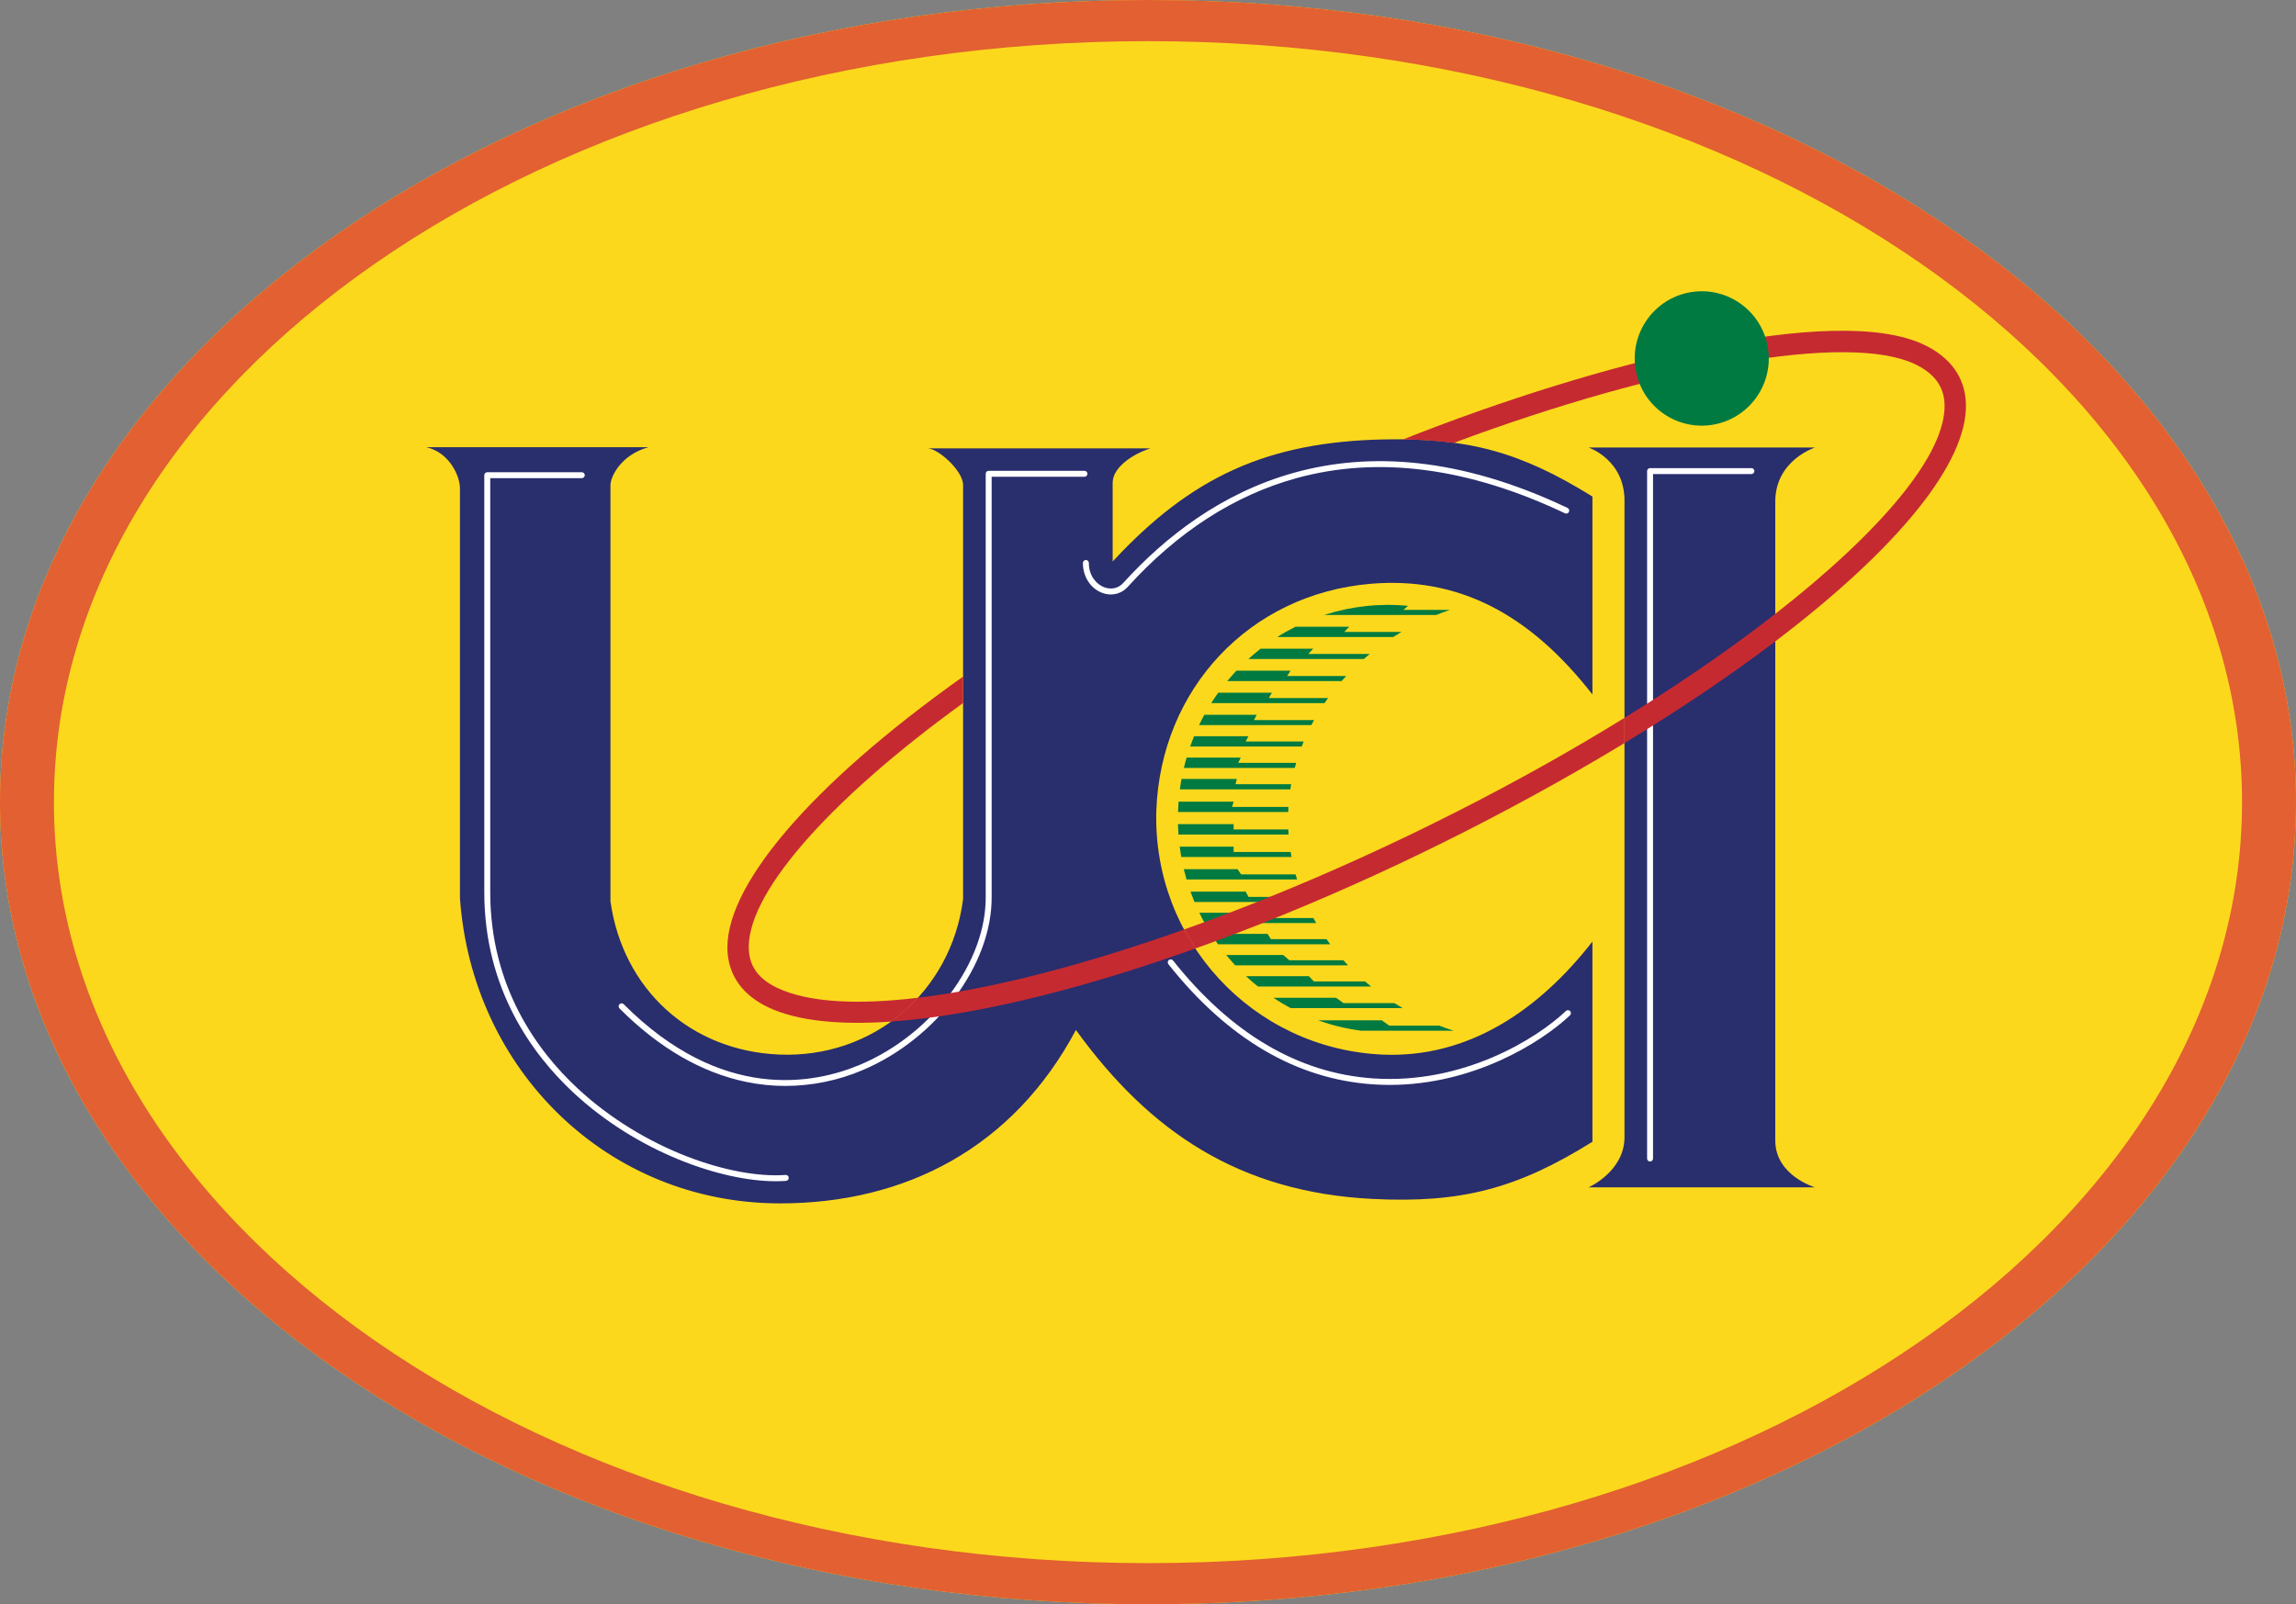 <svg xml:space="preserve" viewBox="-362.213 -273.429 1000 698.922" height="698.922px" width="1000px" y="0px" x="0px" xmlns:xlink="http://www.w3.org/1999/xlink" xmlns="http://www.w3.org/2000/svg" id="Layer_1" version="1.1">
<rect x="-362.213" y="-273.429" width="1000" height="698.922" fill="#808080" stroke="none"/>
<title>AE959255-B851-4A7C-A4BD-3DF386F6C989</title>
<g>
	<path d="M-362.213,76.038c0-193.01,223.834-349.467,499.993-349.467c276.155,0,500.007,156.458,500.007,349.473
		c0,192.996-223.853,349.449-500.007,349.449C-138.379,425.504-362.213,269.046-362.213,76.038" fill="#FCD81D"></path>
	<path d="M-338.722,76.06c0,183.08,213.328,331.506,476.506,331.506c263.181,0,476.501-148.426,476.501-331.506
		c0-183.132-213.32-331.561-476.501-331.561C-125.399-255.501-338.722-107.078-338.722,76.06z M-362.213,76.038
		c0-193.01,223.834-349.467,499.993-349.467c276.155,0,500.007,156.458,500.007,349.473c0,192.996-223.853,349.449-500.007,349.449
		C-138.379,425.504-362.213,269.046-362.213,76.038z" fill="#E26031"></path>
	<path d="M210.111,40.282h-26.18l1.239-2.291H162.32c-0.803,1.468-1.575,2.958-2.3,4.481h48.915
		C209.318,41.737,209.713,41.005,210.111,40.282 M205.605,49.601h-25.277l1.213-2.282h-23.674c-0.609,1.474-1.176,2.971-1.708,4.48
		h48.574c0.278-0.735,0.572-1.473,0.872-2.203 M216.211,30.682h-25.787l1.303-2.314h-23.344c-1.066,1.482-2.091,2.992-3.068,4.531
		h49.341C215.159,32.15,215.681,31.413,216.211,30.682 M200.147,68.233h-24.231l0.566-2.291h-24.1c-0.268,1.5-0.514,3-0.714,4.528
		h48.116C199.89,69.722,200.016,68.973,200.147,68.233 M202.321,58.917h-25.25l1.103-2.293h-23.569
		c-0.436,1.497-0.841,2.997-1.203,4.52h48.306C201.901,60.401,202.106,59.652,202.321,58.917 M234.364,11.485h-26.773l2.169-2.303
		h-22.913c-1.844,1.426-3.63,2.926-5.353,4.486h50.291C232.631,12.93,233.487,12.2,234.364,11.485 M269.322-7.729h-20.297
		l2.002-1.755c-12.319-1.197-24.752,0.158-36.523,3.981h48.768C265.258-6.298,267.273-7.042,269.322-7.729 M224.111,21.081h-25.729
		l1.507-2.315h-23.596c-1.387,1.469-2.722,2.979-4.003,4.531h49.808C222.756,22.542,223.429,21.813,224.111,21.081 M198.965,78.119
		h-24.563l0.684-2.297h-23.99c-0.121,1.499-0.194,2.989-0.242,4.508h48.007C198.881,79.59,198.923,78.854,198.965,78.119
		 M248.195,1.884H223.26l2.186-2.275h-23.401c-2.731,1.36-5.379,2.85-7.943,4.476h50.491C245.769,3.331,246.977,2.598,248.195,1.884
		 M264.637,173.391h-21.778l-3.246-2.307h-27.693c6.04,2.176,12.303,3.688,18.669,4.518h40.306
		C268.787,174.925,266.701,174.188,264.637,173.391 M232.3,154.139h-22.287l-2.149-2.285h-27.398c1.68,1.561,3.404,3.067,5.2,4.496
		h49.304C234.065,155.631,233.184,154.89,232.3,154.139 M198.892,87.921h-23.806V85.62h-24.248c0.042,1.513,0.116,3.02,0.216,4.517
		h47.979C198.977,89.402,198.923,88.661,198.892,87.921 M222.866,144.914h-23.512l-2.701-2.3H171.84
		c1.271,1.555,2.584,3.058,3.938,4.527h49.157c-0.704-0.73-1.387-1.481-2.059-2.228 M245.096,163.594h-22.141l-3.241-2.321h-27.325
		c2.438,1.612,4.948,3.119,7.543,4.501h48.778c-1.219-0.709-2.427-1.434-3.614-2.189 M215.544,135.728h-24.195l-1.513-2.307h-24.604
		c0.966,1.544,1.99,3.048,3.047,4.528h48.873c-0.547-0.734-1.088-1.476-1.612-2.227 M202.054,107.504h-23.723l-1.539-2.275H153.38
		c0.363,1.513,0.756,3.01,1.188,4.491h48.148C202.484,108.984,202.265,108.25,202.054,107.504 M199.916,97.744h-24.83v-2.316
		h-23.502c0.199,1.512,0.431,3.021,0.694,4.511H200.3c-0.143-0.729-0.273-1.465-0.384-2.205 M209.807,126.523h-24.362l-1.256-2.29
		h-24.042c0.73,1.519,1.502,3.011,2.312,4.481h48.59C210.621,127.99,210.212,127.265,209.807,126.523 M205.416,117.311h-23.854
		l-1.234-2.295h-24.047c0.551,1.522,1.134,3.03,1.743,4.506h48.337C206.036,118.787,205.721,118.052,205.416,117.311" fill="#007A41"></path>
	<path d="M410.988,222.29V-54.887c0-18.073,17.329-23.576,17.329-23.576h-98.64c0,0,15.896,5.324,15.639,23.57
		v276.894c0,14.935-15.639,21.857-15.639,21.857h98.64c0,0-17.329-5.085-17.329-20.413v1.419V222.29z M-176.531-78.591h96.751
		c-11.693,3.152-16.56,12.613-16.56,16.589v181.22c5.39,38.366,34.774,65.115,73.388,66.774
		c40.896,1.76,75.022-27.095,80.202-67.715V-62.149c0-6.175-10.881-15.953-15.528-15.953h97.176
		c-7.887,2.469-16.5,8.391-16.5,14.937v34.362c34.343-37.125,67.616-52.122,118.085-53.188c36.739-0.786,59.673,5.486,90.876,24.891
		v86.239c-27.399-35.179-58.476-51.476-96.675-48.227c-52.713,4.481-91.37,45.813-93.271,98.836
		c-1.668,56.442,41.849,103.514,98.098,106.245c37.685,1.828,68.618-19.378,91.848-49.24v87.234
		c-32.727,20.449-57.184,26.848-95.72,24.915c-57.876-2.921-96.973-29.007-129.247-73.604
		c-27.444,51.469-74.402,75.537-128.859,75.537c-75.069,0-134.167-57.987-139.423-133.062V-60.703
		C-161.888-66.189-166.65-76.429-176.531-78.591z" fill="#292E6D"></path>
	<path d="M-24.323,241.189c-23.909,0-60.39-12.749-88.204-38.655c-17.682-16.479-38.756-44.98-38.756-87.256V-66.41
		c-0.003-0.712,0.572-1.292,1.287-1.295c0,0,0.002,0,0.005,0h41.169c0.717,0,1.3,0.581,1.3,1.3c0,0.717-0.583,1.298-1.3,1.298
		h-39.87v180.385c0,41.339,20.624,69.232,37.929,85.349c29.057,27.074,67.613,39.518,90.688,37.82
		c0.715-0.057,1.337,0.479,1.393,1.193c0.052,0.714-0.483,1.339-1.198,1.392l0,0C-21.357,241.138-22.838,241.195-24.323,241.189" fill="#FFFFFF"></path>
	<path d="M-20.13,199.671c-5.713,0-11.431-0.578-17.08-1.755c-19.454-4.034-38.023-14.803-55.182-32.006
		c-0.507-0.51-0.507-1.328,0-1.843c0.501-0.505,1.321-0.505,1.826,0h0.002c42.627,42.737,82.831,34.848,103.001,26.343
		c31.478-13.274,54.975-44.781,54.662-73.294V-67.027c0-0.712,0.578-1.292,1.29-1.292c0.002,0,0.005,0,0.008,0h41.719
		c0.714,0.003,1.294,0.586,1.292,1.3c-0.002,0.714-0.58,1.292-1.292,1.292H69.692v182.833c0.323,29.488-23.862,62.041-56.254,75.698
		c-10.616,4.513-22.03,6.845-33.563,6.866 M121.603-14.443c-1.284,0-2.592-0.247-3.881-0.741c-5.03-1.954-8.285-7.047-8.285-12.964
		c-0.002-0.717,0.573-1.3,1.29-1.302c0.718-0.003,1.3,0.575,1.303,1.29c0,0.005,0,0.007,0,0.013c0,5.883,3.572,9.353,6.626,10.542
		c3.094,1.195,6.225,0.499,8.37-1.873c36.04-39.751,98.876-77.677,193.575-32.623c0.626,0.362,0.835,1.158,0.473,1.781
		c-0.315,0.546-0.987,0.785-1.576,0.564c-42.055-20.006-81.431-25.175-117.045-15.362c-27.016,7.438-51.751,23.383-73.512,47.389
		c-1.949,2.151-4.573,3.28-7.338,3.28 M243.017,199.229c-2.469,0-4.985-0.089-7.523-0.268c-33.25-2.338-63.134-19.945-88.825-52.324
		c-0.452-0.562-0.358-1.376,0.204-1.822c0.562-0.447,1.372-0.353,1.823,0.204l0,0c25.219,31.79,54.482,49.062,86.978,51.353
		c39.129,2.764,71.271-17.141,84.093-29.327c0.5-0.509,1.324-0.514,1.834-0.016c0.51,0.504,0.515,1.33,0.011,1.839
		c-0.021,0.021-0.042,0.042-0.063,0.058C309.245,180.613,279.598,199.229,243.017,199.229 M356.458,232.597
		c-0.714,0-1.293-0.578-1.293-1.293c0-0.005,0-0.005,0-0.01V-68.19c0-0.72,0.579-1.3,1.293-1.3h44.135
		c0.714,0,1.298,0.581,1.298,1.3c0,0.717-0.584,1.297-1.298,1.297H357.75v298.197c0.005,0.715-0.572,1.298-1.292,1.303l0,0" fill="#FFFFFF"></path>
	<path d="M471.644-114.868c8.51,3.987,12.786,9.705,13.069,17.46c0.787,21.574-27.168,55.098-73.725,91.427V6.004
		c53.144-40.348,83.979-77.835,83.032-103.75c-0.409-11.281-6.781-20.129-18.427-25.589
		c-38.782-18.181-141.776,7.641-226.674,41.327l0.017,0.055c7.338,0.048,14.671,0.546,21.946,1.5
		C361.731-114.313,442.7-128.449,471.644-114.868 M37.468,161.272c-26.478,3.173-47.649,2.012-61.015-4.255
		c-7.761-3.641-11.837-8.835-12.463-15.844c-2.125-23.79,33.511-65.03,93.265-108.325V21.372l-0.021-0.032
		C-9.48,68.674-47.806,113.781-45.289,142.01c0.914,10.322,7.073,18.433,17.794,23.465c12.478,5.862,30.8,7.742,53.343,6.167
		c4.218-3.047,8.11-6.524,11.62-10.364 M311.64,59.153c-52.859,29.698-107.779,54.444-158.07,72.341
		c1.508,2.852,3.142,5.61,4.917,8.283c50.081-17.934,104.595-42.638,157.712-72.479c9.802-5.5,19.51-11.166,29.117-16.993V39.315
		C334.228,46.16,322.997,52.773,311.64,59.153" fill="#C62A31"></path>
	<path d="M37.468,161.272c-3.509,3.845-7.401,7.312-11.62,10.358c35.609-2.479,81.83-13.657,132.639-31.854
		c-1.776-2.673-3.409-5.432-4.917-8.283C109.889,147.037,69.718,157.396,37.468,161.272 M410.988-5.98
		c-19.01,14.839-41.136,30.138-65.677,45.291v10.994c24.51-14.868,46.529-29.768,65.677-44.3V-5.98" fill="#C62A31"></path>
	<path d="M349.965-113.846c-1.875-16.066,9.603-30.611,25.604-32.489c16.031-1.883,30.514,9.618,32.389,25.678
		c1.892,16.037-9.565,30.575-25.602,32.474c-16.027,1.859-30.525-9.624-32.385-25.65
		C349.971-113.838,349.965-113.841,349.965-113.846" fill="#007A41"></path>
</g>
</svg>
